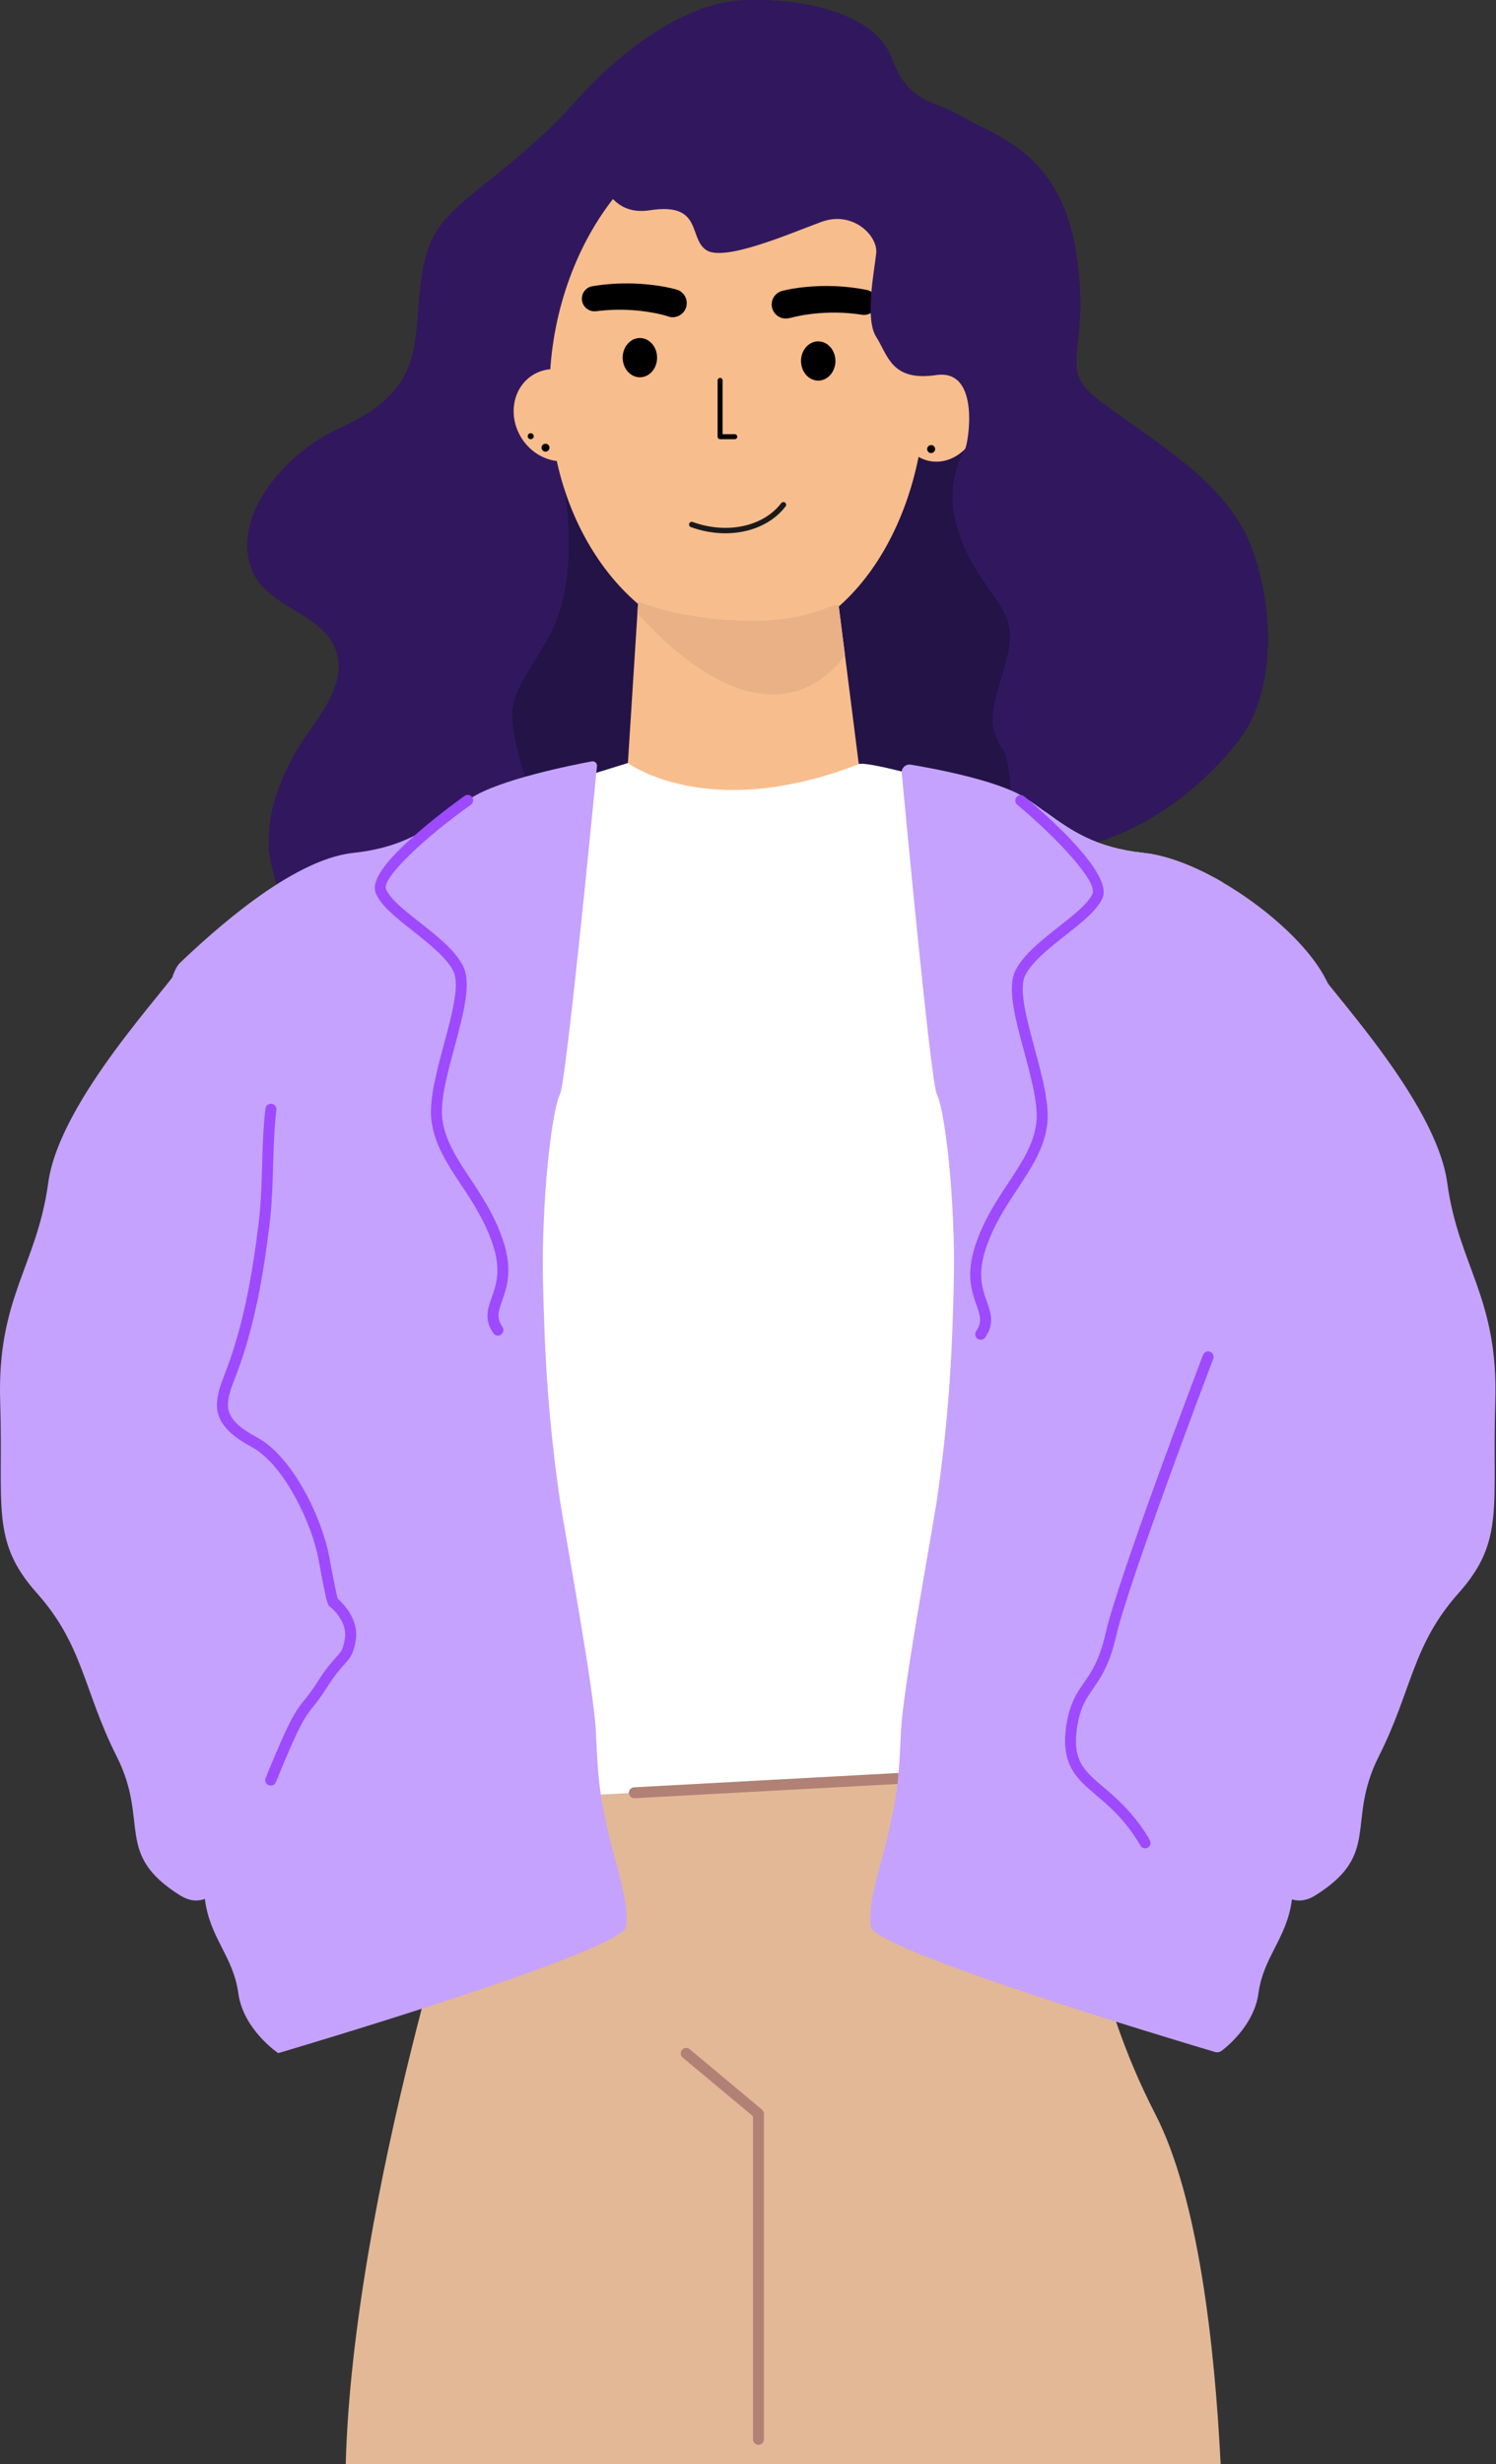 <?xml version="1.0" encoding="UTF-8"?> <svg xmlns="http://www.w3.org/2000/svg" width="741" height="1220" viewBox="0 0 741 1220" fill="none"><rect x="0" y="0" width="741" height="1220" fill="#333333" stroke="none"/> <g clip-path="url(#clip0_1334_5849)"> <path d="M613.406 366.765C590.334 396.449 554.04 420.6 515.6 421.693C511.93 421.787 505.669 422.219 497.331 422.88C436.143 427.711 263.102 445.885 186.748 453.994C163.933 456.409 149.725 457.961 149.658 457.961C140.483 458.946 133.561 425.579 133.237 420.668C132.077 403.654 138.149 387.139 146.392 372.54C154.758 357.698 173.094 340.387 166.334 321.7C160.371 305.118 137.46 301.651 127.503 287.119C120.339 276.636 121.499 262.199 127.139 250.852C135.45 234.067 150.966 219.994 167.791 212.25C182.255 205.585 194.776 197.813 201.212 184.32C202.732 181.167 203.882 177.848 204.639 174.43C209.159 154.192 205.044 128.556 218.887 110.706C230.423 95.864 258.447 80.213 284.825 50.543C288.981 45.865 293.222 41.471 297.548 37.361C298.506 36.43 299.491 35.512 300.476 34.662C322.739 14.208 346.472 1.592 366.414 0.27C391.145 -1.349 432.351 4.385 441.418 28.334C450.485 52.283 462.021 48.937 476.863 58.018C491.704 67.098 525.436 74.492 533.167 126.155C537.511 155.271 533.167 169.02 533.005 178.775C532.937 184.415 534.246 188.732 539.468 193.941C541.608 196.049 543.909 197.989 546.349 199.742C571.634 218.443 598.011 233.797 613.406 258.003C628.801 282.208 636.492 337.095 613.406 366.765Z" fill="#231347"></path> <path d="M613.393 366.763C590.321 396.447 554.026 420.598 515.586 421.691C511.93 421.785 505.656 422.217 497.317 422.865C499.463 410.722 501.365 396.231 500.259 386.543C498.14 366.763 496.899 375.533 492.514 362.338C488.129 349.142 501.311 328.283 500.191 312.888C499.071 297.493 481.531 287.644 473.814 260.146C466.096 232.648 482.867 215.446 482.867 215.446L532.951 178.746C532.951 184.386 534.206 188.704 539.414 193.912C541.56 196.02 543.865 197.959 546.308 199.713C571.593 218.4 597.958 233.768 613.352 257.974C628.747 282.179 636.478 337.093 613.393 366.763Z" fill="#31185E"></path> <path d="M427.251 406.7C416.745 411.336 405.771 414.828 394.518 417.116H336.595C327.603 415.25 318.808 412.539 310.325 409.021L311.013 377.732L315.722 303.699L316.1 297.843L316.95 284.445L413.799 287.049L415.391 299.678L418.535 324.396L425.375 378.366L427.251 406.7Z" fill="#F8BD8C"></path> <path d="M484.716 210.482C481.424 222.989 470.076 230.842 459.363 228.022C448.65 225.202 442.619 212.789 445.871 200.281C449.123 187.774 460.51 179.935 471.237 182.741C481.963 185.548 488.008 197.974 484.716 210.482Z" fill="#F8BD8C"></path> <path d="M605.554 436.855L586.098 891.658L442.552 896.192L166.632 904.881L144.652 429.407L311.014 377.785C311.014 377.785 350.641 407.469 425.376 378.325C427.171 377.623 435.064 379.107 446.627 381.981C464.626 386.447 491.529 394.219 518.137 402.22C530.28 411.031 542.423 419.76 566.493 422.297C578.313 423.578 592.17 429.056 605.554 436.855Z" fill="white"></path> <path d="M279.293 241.351C279.293 241.351 288.09 286.065 272.128 314.642C256.167 343.219 249.623 344.878 256.207 370.959C262.791 397.04 264.222 391.13 262.805 406.363C262.076 414.54 223.313 436.654 186.721 453.992C163.905 456.407 149.698 457.959 149.63 457.959C140.455 458.943 133.534 425.577 133.21 420.665C132.05 403.651 138.121 387.137 146.365 372.538C154.73 357.696 173.067 340.385 166.307 321.698C160.343 305.116 137.433 301.649 127.476 287.117C120.311 276.634 121.472 262.197 127.111 250.85C135.423 234.065 150.939 219.992 167.764 212.248C182.228 205.582 194.749 197.811 201.185 184.318C202.705 181.165 203.855 177.846 204.612 174.428C209.132 154.19 205.017 128.554 218.86 110.704C230.396 95.862 258.42 80.211 284.798 50.541C288.953 45.863 293.194 41.469 297.521 37.359C298.479 36.428 299.464 35.51 300.449 34.66L309.893 139.523L279.293 241.351Z" fill="#31185E"></path> <path d="M458.446 190.916C458.446 261.927 417.847 319.499 367.776 319.499C317.706 319.499 272.169 265.232 272.169 194.289C272.169 123.346 317.706 62.414 367.776 62.414C417.847 62.414 458.446 119.919 458.446 190.916Z" fill="#F8BD8C"></path> <path d="M330.847 156.606C328.068 155.775 325.238 155.126 322.374 154.663C319.386 154.143 316.373 153.778 313.348 153.57C307.296 153.149 301.217 153.329 295.2 154.11H295.106C293.503 154.273 291.9 153.812 290.628 152.823C289.356 151.834 288.515 150.393 288.279 148.8C288.042 147.207 288.429 145.583 289.359 144.268C290.289 142.953 291.69 142.046 293.271 141.737C300.125 140.588 307.077 140.136 314.022 140.388C317.49 140.496 320.944 140.806 324.398 141.252C327.976 141.702 331.519 142.396 335.003 143.329C336.792 143.814 338.316 144.99 339.238 146.598C340.16 148.206 340.406 150.115 339.921 151.904C339.436 153.693 338.26 155.216 336.652 156.139C335.044 157.061 333.136 157.307 331.347 156.822L331.117 156.754L330.847 156.606Z" fill="black"></path> <path d="M387.543 143.989C391.047 143.147 394.604 142.543 398.189 142.181C408.565 141.071 419.048 141.526 429.289 143.531C430.883 143.857 432.287 144.791 433.204 146.135C434.121 147.479 434.478 149.127 434.201 150.73C433.924 152.333 433.034 153.766 431.719 154.724C430.404 155.682 428.768 156.09 427.157 155.863H427.063C421.067 154.923 414.992 154.588 408.929 154.864C405.898 154.996 402.876 155.285 399.875 155.728C396.999 156.118 394.15 156.695 391.348 157.455H391.119C390.239 157.707 389.318 157.782 388.409 157.678C387.5 157.574 386.621 157.292 385.821 156.848C385.021 156.403 384.316 155.806 383.747 155.09C383.178 154.373 382.756 153.552 382.504 152.672C382.252 151.792 382.176 150.871 382.281 149.962C382.385 149.053 382.667 148.174 383.111 147.374C383.555 146.574 384.153 145.869 384.869 145.3C385.586 144.731 386.407 144.309 387.287 144.057L387.543 143.989Z" fill="black"></path> <path d="M325.464 177.087C325.464 182.484 321.659 186.802 316.95 186.802C312.241 186.802 308.423 182.457 308.423 177.087C308.423 171.717 312.241 167.359 316.95 167.359C321.659 167.359 325.464 171.717 325.464 177.087Z" fill="black"></path> <path d="M413.799 178.734C413.799 184.131 409.98 188.449 405.272 188.449C400.563 188.449 396.758 184.104 396.758 178.734C396.758 173.364 400.576 169.02 405.272 169.02C409.967 169.02 413.799 173.364 413.799 178.734Z" fill="black"></path> <path d="M294.229 194.206C301.137 205.135 298.695 219.073 288.832 225.361C278.969 231.648 265.261 227.87 258.353 216.941C251.445 206.012 253.873 192.075 263.75 185.787C273.626 179.5 287.308 183.278 294.229 194.206Z" fill="#F8BD8C"></path> <path d="M539.454 193.912C524.977 206.567 507.612 221.571 505.723 224.445C502.431 229.383 473.193 229.99 477.996 222.367C479.575 219.858 485.943 182.403 463.694 185.708C441.445 189.014 439.785 175.818 434.011 166.819C428.236 157.819 433.147 133.843 434.011 125.303C434.874 116.762 422.448 104.106 406.796 109.881C391.145 115.655 358.993 129.661 349.926 123.886C340.859 118.111 348.28 99.991 321.902 104.106C295.524 108.221 294.701 73.613 294.701 73.613L297.535 37.345C320.647 15.326 345.568 1.644 366.346 0.255C391.132 -1.351 432.338 4.383 441.404 28.332C450.471 52.281 462.007 48.935 476.849 58.016C491.691 67.096 525.422 74.504 533.153 126.166C540.021 171.919 525.179 179.664 539.454 193.912Z" fill="#31185E"></path> <path d="M604.609 1220H171.245C173.067 1153.43 188.488 1075.94 204.194 1012.97C205.759 1006.67 207.324 1000.51 208.889 994.541C219.804 952.715 230.194 919.146 235.496 902.712C237.776 895.588 239.112 891.675 239.112 891.675L297.588 888.531L314.238 887.641L444.777 880.638L527.554 876.199C527.554 876.199 527.891 882.608 529.105 893.456C531.601 916.137 537.929 957.963 552.825 1001.02C558.13 1016.6 564.565 1031.77 572.079 1046.42C593.559 1087.83 601.681 1161.4 604.609 1220Z" fill="#E2B897"></path> <path d="M293.123 376.978C293.457 376.913 293.801 376.927 294.128 377.019C294.456 377.111 294.757 377.278 295.008 377.508C295.258 377.738 295.451 378.023 295.572 378.341C295.692 378.659 295.736 379.001 295.7 379.339C293.609 400.927 280.4 535.73 277.364 541.802C274.072 548.399 270.78 575.87 269.673 597.849C268.567 619.828 268.58 627.533 269.673 658.282C270.694 686.609 273.261 714.859 277.364 742.906C280.67 763.779 294.405 837.691 295.228 858.294C296.051 878.897 296.874 888.099 301.003 906.165C305.131 924.231 311.675 941.529 310.07 953.915C308.464 966.301 137.812 1016.55 137.812 1016.55C137.812 1016.55 120.501 1005.01 118.032 986.863C115.563 968.716 104.013 959.662 101.544 940.706C99.075 921.749 92.747 810.517 105.943 756.925C119.138 703.333 69.675 663.827 71.874 654.99C74.073 646.152 73.52 491.529 89.185 476.687C104.85 461.845 144.18 425.591 174.889 422.299C205.598 419.007 216.931 405.811 233.419 395.098C247.424 385.991 282.828 378.894 293.123 376.978Z" fill="#C5A2FD"></path> <path d="M246.615 661.304C246.177 661.305 245.746 661.2 245.358 660.998C244.971 660.796 244.638 660.503 244.389 660.143C239.693 653.397 241.582 648 243.579 642.347C245.805 636.046 248.328 628.854 244.051 616.037C240.192 604.487 234.188 595.366 228.359 586.569C221.613 576.409 215.326 566.816 213.734 555.132C212.384 544.985 216.176 530.845 219.886 517.083C223.853 502.39 227.982 487.184 224.406 480.532C220.831 473.88 212.519 467.242 204.518 460.941C196.517 454.64 188.989 448.717 186.277 442.591C184.59 438.773 184.846 431.5 206.515 412.638C217.808 402.789 229.884 394.221 230.006 394.14C230.293 393.915 230.623 393.75 230.976 393.657C231.329 393.563 231.698 393.542 232.059 393.595C232.42 393.648 232.767 393.773 233.079 393.964C233.39 394.155 233.659 394.407 233.871 394.705C234.082 395.003 234.23 395.34 234.307 395.697C234.384 396.055 234.387 396.423 234.317 396.782C234.247 397.14 234.105 397.481 233.9 397.783C233.695 398.085 233.43 398.342 233.122 398.538C210.9 414.271 188.773 434.847 191.228 440.365C193.387 445.263 200.417 450.795 207.864 456.664C216.311 463.302 225.04 470.156 229.183 477.941C233.743 486.496 229.547 502.012 225.135 518.419C221.573 531.628 217.876 545.269 219.117 554.336C220.547 564.806 226.268 573.481 232.906 583.52C238.641 592.195 245.131 602.031 249.205 614.269C254.076 628.868 250.973 637.665 248.706 644.074C246.858 649.322 245.738 652.48 248.868 657C249.275 657.587 249.432 658.311 249.306 659.015C249.18 659.718 248.779 660.342 248.193 660.751C247.739 661.098 247.186 661.291 246.615 661.304Z" fill="#9E4AFF"></path> <path d="M89.185 478.359C84.786 487.668 29.521 544.377 23.881 585.678C18.241 626.978 -1.552 642.467 0.094 694.089C1.74 745.711 -4.844 762.901 18.228 788.739C41.3 814.577 41.313 836.934 57.788 869.626C74.262 902.318 56.276 917.808 89.185 938.438C122.093 959.067 135.261 848.942 159.993 828.299C184.725 807.655 169.883 810.624 159.993 776.434C150.103 742.244 108.884 709.579 107.237 697.557C105.591 685.535 117.681 670.167 120.433 660.669C122.646 653.005 143.505 473.947 146.797 451.536C150.089 429.125 129.419 443.292 129.419 443.292L89.185 478.359Z" fill="#C5A2FD"></path> <path d="M134.06 884.075C133.712 884.08 133.368 884.011 133.048 883.873C132.387 883.603 131.86 883.083 131.582 882.425C131.303 881.768 131.297 881.027 131.564 880.365C143.707 850.546 146.406 847.187 150.858 841.641C153.186 838.791 155.339 835.804 157.308 832.696C160.057 828.261 163.219 824.096 166.752 820.256C169.195 817.557 169.856 816.829 170.8 811.472C172.23 803.566 165.403 797.103 163.663 795.659C162.125 795.025 161.571 792.596 157.699 771.737C154.528 754.723 140.941 725.255 124.656 716.418C116.709 712.141 107.575 705.934 107.453 695.909C107.453 690.513 109.315 685.52 111.191 680.717L111.649 679.503C121.161 654.879 125.317 628.231 128.124 605.551C129.284 596.106 129.567 586.486 129.824 577.216C130.08 567.947 130.363 558.421 131.497 548.882C131.583 548.167 131.949 547.514 132.516 547.069C133.083 546.624 133.803 546.422 134.519 546.508C135.235 546.594 135.887 546.96 136.332 547.527C136.778 548.094 136.98 548.814 136.894 549.53C135.787 558.772 135.544 568.204 135.261 577.338C134.991 586.783 134.721 596.524 133.521 606.212C130.674 629.284 126.45 656.269 116.736 681.459L116.25 682.673C114.496 687.193 112.837 691.457 112.891 695.842C112.972 703.02 120.203 707.864 127.26 711.669C145.245 721.356 159.642 752.146 163.042 770.698C165.835 785.729 166.901 790.235 167.265 791.544C169.694 793.649 178.059 801.744 176.157 812.376C174.969 818.987 173.728 820.58 170.76 823.818C167.443 827.444 164.475 831.374 161.895 835.556C159.826 838.829 157.574 841.982 155.149 845.001C151.007 850.169 148.497 853.285 136.637 882.388C136.431 882.899 136.074 883.334 135.613 883.635C135.152 883.937 134.611 884.09 134.06 884.075Z" fill="#9E4AFF"></path> <path d="M314.238 890.336C313.523 890.354 312.829 890.087 312.311 889.593C311.792 889.1 311.49 888.421 311.473 887.705C311.455 886.989 311.722 886.296 312.215 885.777C312.709 885.258 313.388 884.957 314.104 884.939L469.375 876.52C469.729 876.5 470.084 876.551 470.419 876.668C470.753 876.786 471.062 876.968 471.326 877.205C471.591 877.442 471.806 877.728 471.959 878.048C472.113 878.368 472.202 878.715 472.221 879.07C472.241 879.424 472.19 879.779 472.073 880.114C471.955 880.449 471.773 880.757 471.536 881.021C471.299 881.286 471.013 881.501 470.693 881.654C470.373 881.808 470.026 881.897 469.671 881.917L314.373 890.322L314.238 890.336Z" fill="#B08174"></path> <path d="M635.493 756.923C648.675 810.515 642.361 921.747 639.892 940.704C637.423 959.661 625.833 968.754 623.35 986.861C621.34 1001.59 609.547 1011.97 605.189 1015.34C604.708 1015.71 604.147 1015.96 603.552 1016.07C602.956 1016.18 602.343 1016.15 601.762 1015.98C583.332 1010.5 432.904 965.489 431.353 953.913C429.693 941.54 436.304 924.229 440.406 906.176C441.229 902.534 441.931 899.268 442.524 896.206C444.859 883.954 445.52 874.766 446.194 858.305C447.004 837.702 460.739 763.858 464.045 742.918C468.147 714.875 470.714 686.63 471.736 658.307C472.828 627.531 472.828 619.84 471.736 597.861C470.643 575.882 467.337 548.411 464.045 541.813C461.09 535.93 449.203 409.587 446.64 382.778C446.606 382.518 446.606 382.255 446.64 381.995C446.695 381.47 446.857 380.961 447.117 380.501C447.376 380.041 447.728 379.64 448.149 379.321C448.57 379.002 449.052 378.773 449.565 378.648C450.079 378.524 450.612 378.505 451.133 378.595C463.357 380.632 494.835 386.556 507.976 395.11C511.525 397.417 514.83 399.832 518.15 402.234C530.293 411.044 542.436 419.774 566.506 422.311C578.326 423.592 592.142 429.057 605.567 436.869C625.644 448.54 644.695 465.284 654.14 480.355C671.855 508.527 665.123 549.032 666.512 580.563C667.538 603.932 663.814 632.199 669.548 655.001C671.707 663.825 622.271 703.331 635.493 756.923Z" fill="#C5A2FD"></path> <path d="M485.728 663.339C485.238 663.337 484.757 663.201 484.339 662.946C483.92 662.691 483.579 662.327 483.351 661.893C483.124 661.459 483.019 660.971 483.048 660.482C483.077 659.993 483.238 659.521 483.515 659.116C486.645 654.583 485.525 651.426 483.677 646.19C481.41 639.768 478.28 630.984 483.178 616.372C487.225 604.135 493.742 594.299 499.477 585.623C506.115 575.585 511.836 566.909 513.266 556.452C514.507 547.372 510.81 533.731 507.248 520.535C502.809 504.102 498.613 488.572 503.2 480.058C507.343 472.286 516.072 465.419 524.519 458.767C531.966 452.911 538.996 447.379 541.155 442.482C543.732 436.626 523.803 415.065 503.848 398.442C503.576 398.215 503.351 397.936 503.187 397.621C503.022 397.307 502.922 396.963 502.89 396.61C502.859 396.256 502.898 395.9 503.004 395.562C503.111 395.223 503.283 394.909 503.511 394.637C503.97 394.092 504.626 393.75 505.337 393.686C506.047 393.623 506.754 393.844 507.302 394.3C517.772 403.016 551.49 432.416 546.093 444.654C543.394 450.779 535.839 456.716 527.865 463.004C519.891 469.291 511.579 475.821 507.963 482.595C504.347 489.368 508.516 504.452 512.483 519.146C516.194 532.867 520.026 547.048 518.636 557.208C517.044 568.892 510.716 578.472 504.01 588.632C498.181 597.442 492.177 606.55 488.318 618.099C484.041 630.957 486.564 638.108 488.791 644.423C490.787 650.076 492.676 655.419 487.981 662.206C487.726 662.564 487.388 662.855 486.995 663.052C486.602 663.25 486.167 663.348 485.728 663.339Z" fill="#9E4AFF"></path> <path d="M651.549 478.358C655.948 487.668 711.213 544.376 716.852 585.677C722.492 626.977 742.286 642.467 740.64 694.089C738.994 745.711 745.578 762.9 722.506 788.738C699.434 814.576 699.434 836.933 682.946 869.625C666.458 902.317 684.457 917.807 651.549 938.437C618.641 959.067 605.472 848.941 580.741 828.298C556.009 807.655 570.851 810.623 580.741 776.433C590.631 742.243 631.837 709.551 633.496 697.502C635.156 685.453 623.053 670.113 620.301 660.614C618.088 652.95 597.229 473.892 593.936 451.481C590.644 429.07 611.315 443.237 611.315 443.237L651.549 478.358Z" fill="#C5A2FD"></path> <path d="M567.222 915.151C566.722 915.154 566.232 915.017 565.806 914.758C565.38 914.498 565.034 914.125 564.806 913.681C560.474 906.178 554.966 899.418 548.494 893.658C546.646 891.944 544.797 890.393 543.016 888.882C533.463 880.786 525.206 873.851 528.174 854.354C529.875 843.291 533.315 838.339 536.958 833.09C540.601 827.842 544.554 822.135 547.658 808.575C553.891 781.239 594.179 675.323 595.893 670.83C596.02 670.499 596.21 670.196 596.454 669.938C596.698 669.681 596.99 669.473 597.314 669.329C597.638 669.184 597.987 669.105 598.342 669.095C598.696 669.085 599.049 669.145 599.381 669.272C599.712 669.399 600.015 669.589 600.273 669.833C600.531 670.077 600.738 670.369 600.882 670.693C601.027 671.017 601.107 671.366 601.116 671.721C601.126 672.075 601.066 672.428 600.939 672.76C600.521 673.853 559.113 782.804 552.92 809.762C549.587 824.361 545.229 830.635 541.384 836.167C537.97 841.091 535.015 845.342 533.504 855.178C530.967 871.679 537.12 876.887 546.457 884.766C548.278 886.305 550.167 887.897 552.11 889.678C564.253 900.782 569.367 910.82 569.583 911.266C569.743 911.582 569.84 911.927 569.867 912.28C569.895 912.634 569.852 912.989 569.741 913.326C569.631 913.664 569.456 913.976 569.225 914.245C568.994 914.514 568.712 914.735 568.395 914.895C568.027 915.064 567.627 915.152 567.222 915.151Z" fill="#9E4AFF"></path> <path d="M375.683 1210.47C374.968 1210.47 374.281 1210.19 373.775 1209.68C373.269 1209.18 372.985 1208.49 372.985 1207.78V1047.8L338.08 1018.68C337.56 1018.21 337.242 1017.56 337.192 1016.87C337.141 1016.17 337.363 1015.48 337.811 1014.94C338.258 1014.41 338.896 1014.06 339.59 1013.99C340.285 1013.91 340.982 1014.11 341.534 1014.54L377.424 1044.53C377.724 1044.78 377.966 1045.1 378.131 1045.46C378.297 1045.81 378.382 1046.2 378.382 1046.59V1207.78C378.382 1208.49 378.098 1209.18 377.592 1209.68C377.086 1210.19 376.399 1210.47 375.683 1210.47Z" fill="#B08174"></path> <path d="M418.535 324.397C411.479 334.003 400.873 342.234 386.909 343.61C358.399 346.417 330.564 319.971 315.723 303.699L316.1 297.844C317.585 298.451 319.271 299.085 321.214 299.719C332.669 303.47 350.209 307.396 373.551 307.369C390.444 307.369 403.37 303.821 412.679 299.719H415.378L418.535 324.397Z" fill="#EAB186"></path> <path d="M364.079 217.458H356.672C356.345 217.454 356.033 217.322 355.803 217.089C355.573 216.857 355.444 216.543 355.444 216.216V188.476C355.426 188.303 355.445 188.128 355.498 187.963C355.552 187.797 355.64 187.645 355.757 187.516C355.873 187.387 356.015 187.283 356.174 187.213C356.333 187.142 356.505 187.105 356.679 187.105C356.853 187.105 357.025 187.142 357.184 187.213C357.342 187.283 357.485 187.387 357.601 187.516C357.718 187.645 357.805 187.797 357.859 187.963C357.913 188.128 357.931 188.303 357.913 188.476V214.989H364.079C364.385 215.021 364.667 215.164 364.872 215.392C365.078 215.62 365.191 215.916 365.191 216.223C365.191 216.53 365.078 216.826 364.872 217.054C364.667 217.282 364.385 217.426 364.079 217.458Z" fill="black"></path> <path d="M359.29 264.046C353.413 264.029 347.584 262.973 342.074 260.929C341.767 260.786 341.525 260.533 341.396 260.22C341.267 259.907 341.26 259.557 341.377 259.239C341.495 258.921 341.727 258.659 342.028 258.505C342.33 258.351 342.678 258.315 343.005 258.406C359.978 264.626 378.085 260.781 387.004 249.056C387.226 248.789 387.543 248.618 387.888 248.579C388.234 248.54 388.581 248.635 388.857 248.846C389.134 249.056 389.318 249.365 389.373 249.709C389.427 250.052 389.347 250.403 389.149 250.688C382.565 259.337 371.433 264.046 359.29 264.046Z" fill="#1A1A1A"></path> <path d="M272.169 221.679C272.167 222.068 272.049 222.447 271.831 222.769C271.613 223.092 271.304 223.342 270.944 223.489C270.584 223.636 270.188 223.673 269.807 223.596C269.426 223.518 269.076 223.329 268.802 223.053C268.528 222.777 268.341 222.426 268.266 222.045C268.191 221.663 268.231 221.267 268.381 220.908C268.53 220.549 268.783 220.242 269.106 220.026C269.43 219.811 269.81 219.695 270.199 219.695C270.459 219.695 270.716 219.747 270.956 219.847C271.196 219.946 271.414 220.093 271.597 220.277C271.78 220.461 271.925 220.68 272.023 220.921C272.121 221.161 272.171 221.419 272.169 221.679Z" fill="black"></path> <path d="M463.195 222.341C463.198 222.734 463.084 223.119 462.868 223.447C462.651 223.774 462.342 224.031 461.98 224.183C461.618 224.335 461.219 224.376 460.833 224.301C460.448 224.226 460.093 224.039 459.814 223.762C459.535 223.485 459.345 223.132 459.268 222.746C459.19 222.361 459.229 221.962 459.378 221.599C459.528 221.235 459.782 220.925 460.109 220.706C460.435 220.488 460.819 220.371 461.212 220.371C461.736 220.371 462.238 220.578 462.61 220.947C462.981 221.316 463.192 221.817 463.195 222.341Z" fill="black"></path> <path d="M262.873 217.457C263.693 217.457 264.357 216.792 264.357 215.972C264.357 215.153 263.693 214.488 262.873 214.488C262.053 214.488 261.389 215.153 261.389 215.972C261.389 216.792 262.053 217.457 262.873 217.457Z" fill="black"></path> </g> <defs> <clipPath id="clip0_1334_5849"> <rect width="185.184" height="305" fill="white" transform="scale(4)"></rect> </clipPath> </defs> </svg> 